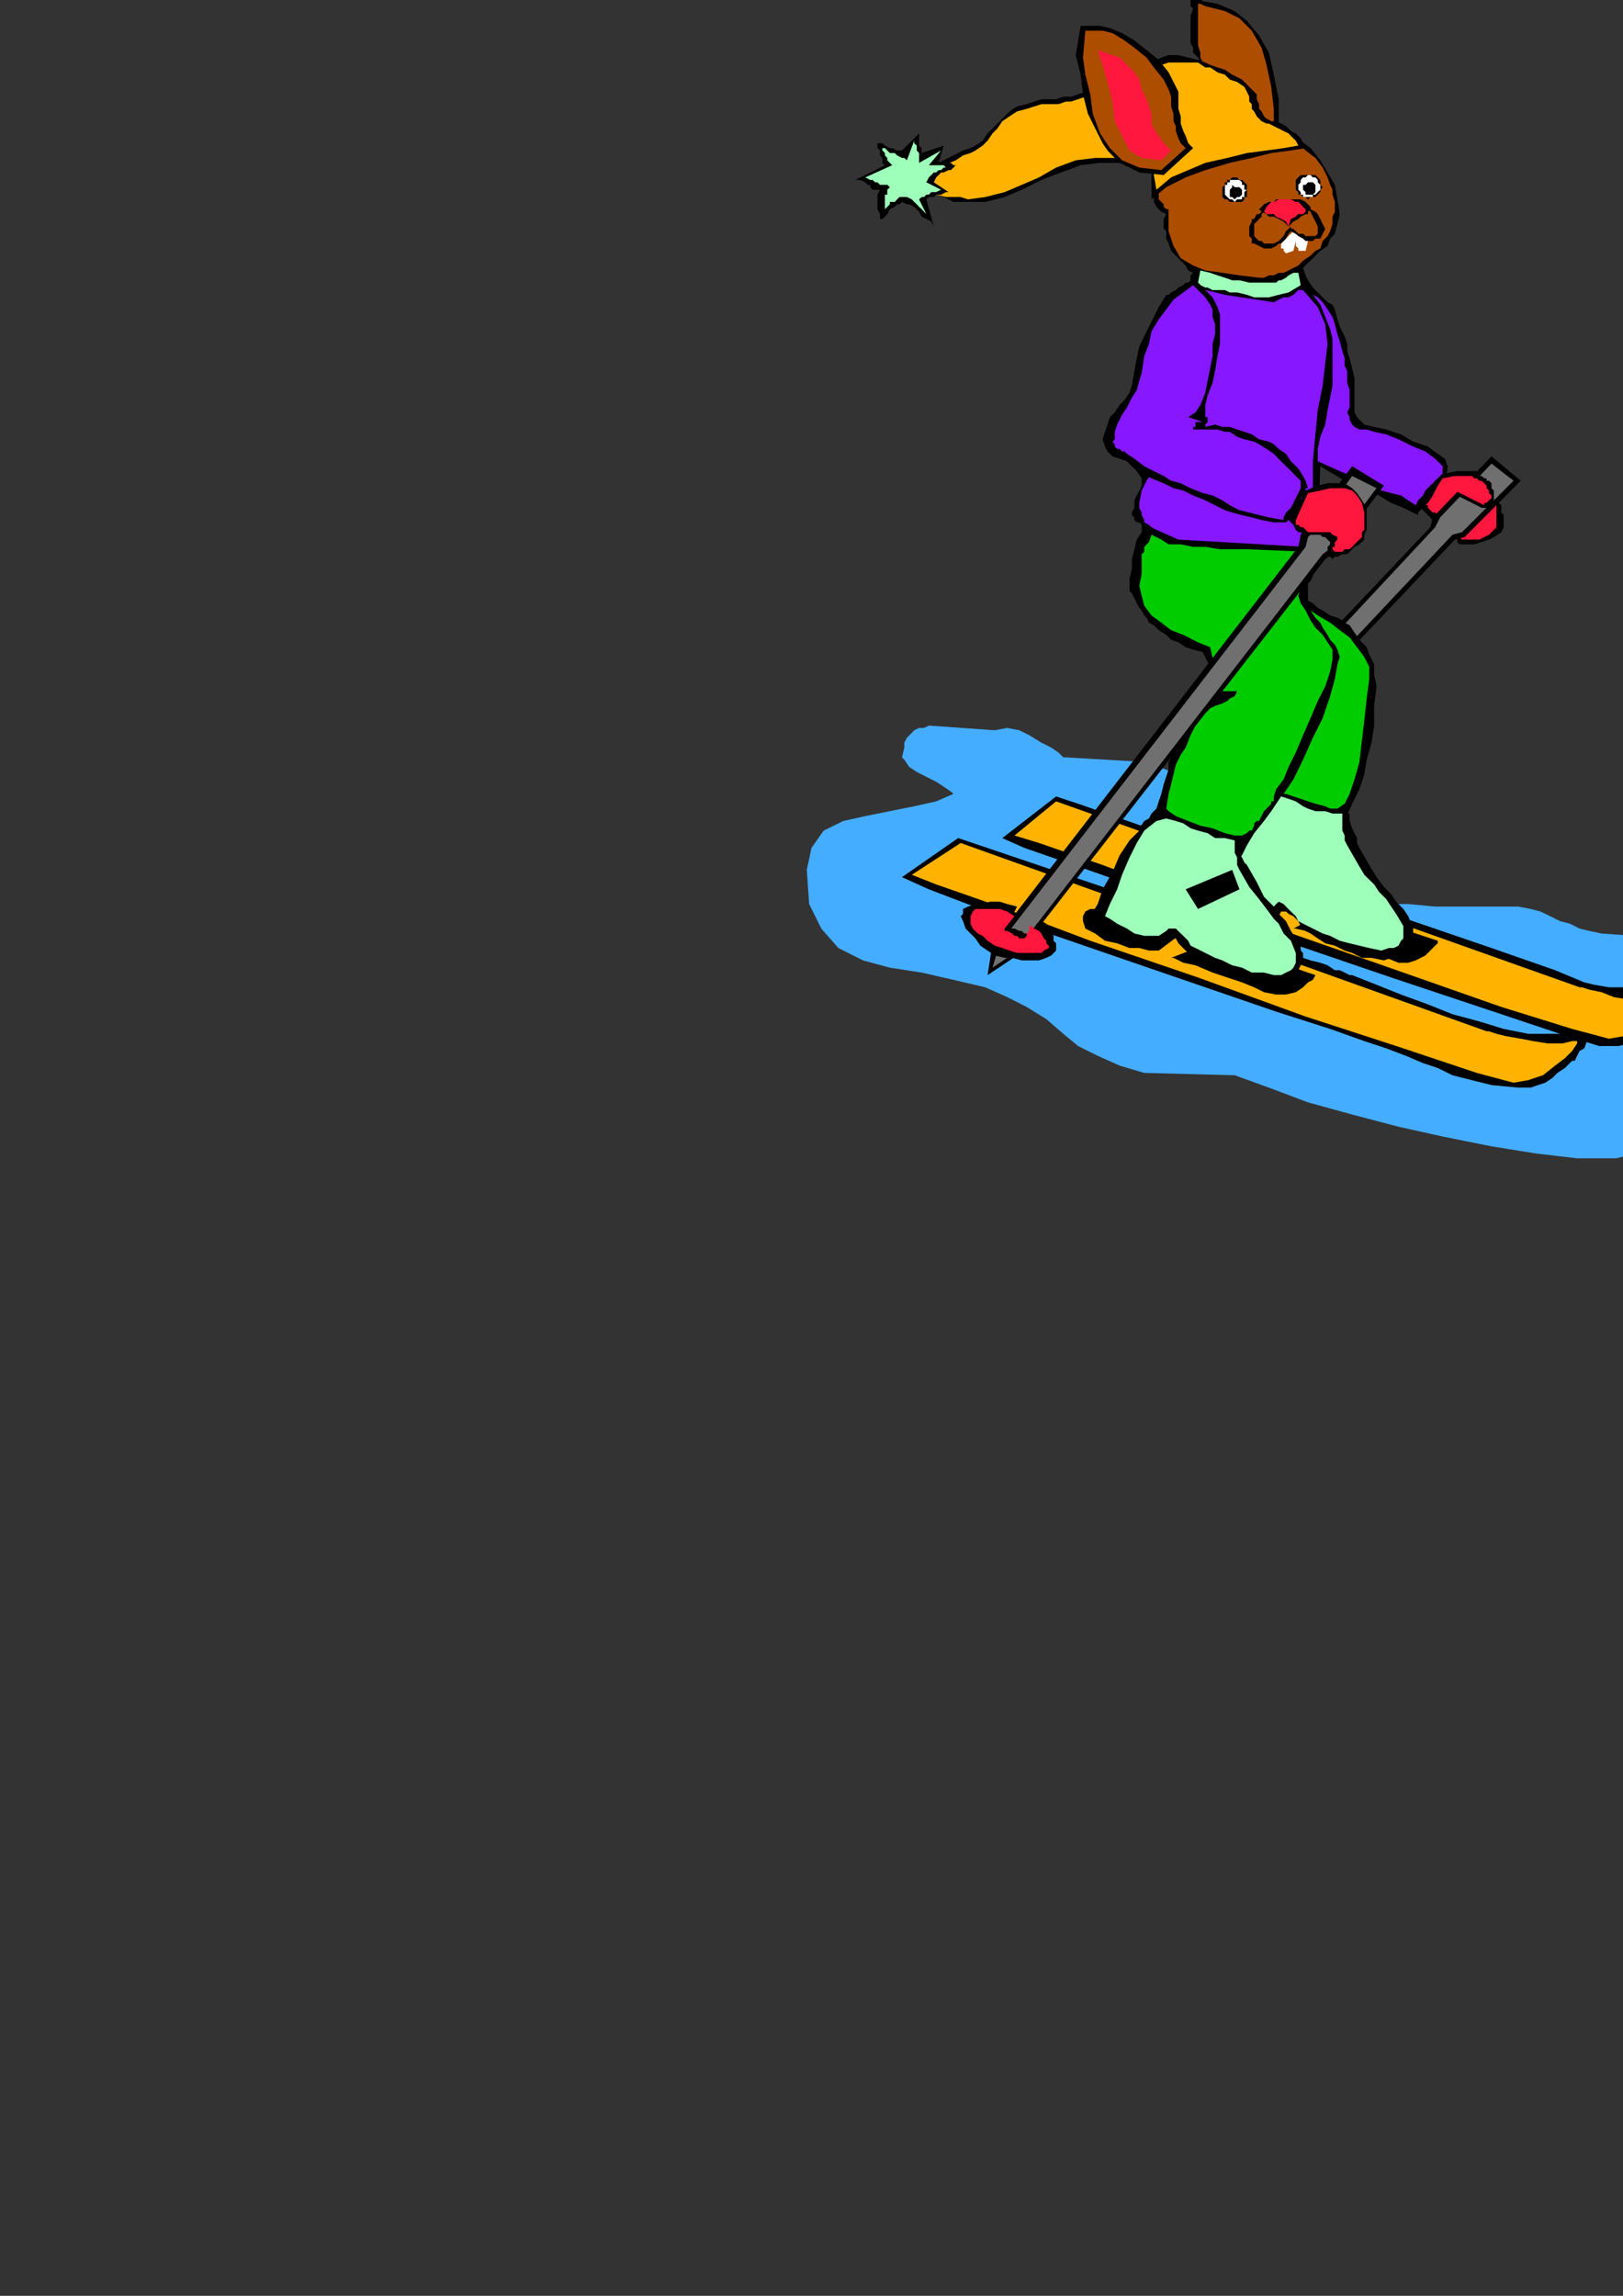 <?xml version="1.0" encoding="utf-8"?>
<!-- Created by UniConvertor 2.0rc4 (https://sk1project.net/) -->
<svg xmlns="http://www.w3.org/2000/svg" height="841.89pt" viewBox="0 0 595.276 841.89" width="595.276pt" version="1.1" xmlns:xlink="http://www.w3.org/1999/xlink" id="c6bda3ee-f613-11ea-880a-dcc15c148e23">

<rect x="0" y="0" width="595.276" height="841.89" fill="#333333" stroke="none"/>

<g>
	<path style="fill:#45adff;" d="M 364.886,267.801 L 340.694,266.073 338.894,266.937 337.094,266.937 335.294,267.801 334.43,268.737 332.63,270.537 331.694,272.337 331.694,274.137 330.83,277.737 331.694,278.601 333.494,281.265 336.23,283.065 339.758,284.865 343.358,286.665 346.094,288.465 348.758,290.265 349.694,291.129 343.358,293.865 335.294,295.665 326.366,297.465 317.366,299.265 309.302,301.065 302.102,304.593 297.638,310.929 295.91,318.993 296.774,331.521 301.238,340.521 307.502,347.649 316.502,352.185 326.366,354.849 338.03,356.649 349.694,359.313 361.358,362.049 369.422,365.649 376.55,369.249 383.75,373.713 390.014,379.113 395.414,383.577 402.614,387.177 410.678,390.777 419.678,393.441 452.87,394.305 465.398,398.841 479.726,404.241 495.926,408.705 512.918,413.169 529.118,416.769 547.046,420.369 563.174,422.961 578.438,424.761 583.838,424.761 588.302,424.761 592.766,424.761 596.366,423.897 599.102,422.097 601.766,419.433 602.63,415.833 603.566,411.369 604.43,409.569 604.43,408.705 606.23,406.905 607.166,405.969 608.966,405.105 610.766,405.105 613.43,404.241 615.23,404.241 618.83,405.105 621.494,405.105 625.094,405.969 627.758,406.905 630.494,406.905 634.094,407.769 636.758,408.705 640.358,408.705 643.958,408.705 647.558,407.769 651.086,406.905 652.886,404.241 654.686,401.505 655.622,398.841 656.486,395.241 656.486,391.641 655.622,380.913 651.086,371.913 643.958,362.913 634.958,356.649 623.294,350.385 611.63,346.785 599.102,343.185 587.438,342.321 582.902,341.385 579.374,340.521 575.774,338.721 572.174,337.785 568.574,335.985 564.974,334.257 561.374,333.321 556.91,332.457 547.046,332.457 537.182,332.457 526.382,332.457 516.518,331.521 506.654,331.521 497.726,329.721 489.59,327.921 483.326,324.321 475.262,318.057 468.998,311.793 462.734,305.529 456.398,299.265 449.27,293.865 441.206,288.465 432.206,284.001 420.542,279.465 390.95,277.737 390.014,277.737 388.214,275.937 385.55,274.137 381.95,272.337 377.486,269.601 373.886,267.801 369.422,266.937 364.886,267.801 Z" />
	<path style="fill:#000000;" d="M 529.982,173.625 L 534.446,172.761 538.982,172.761 541.646,172.761 544.382,173.625 546.11,175.425 547.046,177.225 548.846,180.825 549.71,184.425 549.71,184.425 550.646,185.289 550.646,186.225 550.646,187.953 551.51,188.889 551.51,190.689 551.51,191.553 551.51,193.353 550.646,195.153 547.91,196.953 546.11,197.889 543.446,198.753 540.782,199.617 538.982,199.617 537.182,199.617 536.246,199.617 535.382,199.617 534.446,198.753 534.446,197.889 534.446,196.953 534.446,195.153 534.446,194.289 534.446,193.353 534.446,192.489 533.582,191.553 532.718,191.553 531.782,190.689 530.918,191.553 529.982,191.553 529.118,191.553 528.182,191.553 526.382,191.553 526.382,190.689 525.518,190.689 524.582,189.753 523.718,188.889 522.782,187.953 521.918,187.089 521.054,186.225 521.054,185.289 529.982,173.625 Z" />
	<path style="fill:#ff173d;" d="M 529.118,175.425 L 533.582,174.561 537.182,174.561 539.846,174.561 542.582,175.425 544.382,177.225 546.11,179.025 547.046,181.689 548.846,185.289 548.846,185.289 548.846,186.225 548.846,186.225 548.846,187.953 548.846,188.889 548.846,190.689 548.846,191.553 548.846,193.353 547.046,195.153 546.11,196.089 544.382,196.953 542.582,197.889 540.782,197.889 538.982,197.889 537.182,197.889 536.246,197.889 535.382,196.953 535.382,196.953 535.382,196.089 536.246,195.153 536.246,194.289 537.182,193.353 537.182,192.489 537.182,191.553 536.246,190.689 535.382,189.753 534.446,189.753 532.718,189.753 531.782,189.753 529.982,189.753 529.118,189.753 527.318,189.753 527.318,188.889 526.382,187.953 525.518,187.953 524.582,187.089 523.718,186.225 523.718,185.289 522.782,185.289 522.782,184.425 529.118,175.425 Z" />
	<path style="fill:#000000;" d="M 547.046,167.361 L 557.774,176.289 537.182,196.953 533.582,197.889 418.742,318.993 408.014,325.257 410.678,313.593 524.582,193.353 525.518,189.753 547.046,167.361 Z" />
	<path style="fill:#707070;" d="M 547.046,170.025 L 555.11,176.289 536.246,195.153 532.718,196.089 417.878,318.057 408.878,321.657 413.342,314.457 526.382,193.353 528.182,189.753 547.046,170.025 Z" />
	<path style="fill:#000000;" d="M 422.342,65.049 L 422.342,67.785 423.206,70.449 423.206,72.249 423.206,74.049 424.142,75.849 425.006,76.713 425.942,77.649 427.742,78.513 426.806,80.313 426.806,81.249 426.806,82.113 426.806,82.113 426.806,83.049 426.806,83.913 426.806,83.913 427.742,84.777 427.742,87.513 428.606,89.313 429.542,91.977 431.27,93.777 433.07,95.577 434.87,97.377 435.806,99.177 437.606,100.041 436.67,100.977 436.67,100.977 436.67,101.841 436.67,101.841 436.67,102.777 436.67,102.777 435.806,103.641 434.87,103.641 434.006,104.577 432.206,105.441 431.27,106.377 429.542,107.241 428.606,108.105 427.742,108.105 425.006,112.641 423.206,116.241 421.406,119.769 419.678,123.369 417.878,126.969 416.942,131.433 416.078,135.969 415.142,141.369 414.278,144.033 412.478,146.697 410.678,148.497 408.878,151.233 407.078,152.961 406.214,155.697 405.278,158.361 404.414,161.097 405.278,163.761 406.214,165.561 408.014,167.361 410.678,168.225 413.342,169.161 415.142,170.961 416.942,172.761 418.742,175.425 418.742,175.425 418.742,177.225 418.742,178.089 417.878,179.889 416.942,181.689 416.078,183.489 416.078,186.225 415.142,187.953 415.142,188.889 416.078,189.753 416.078,190.689 416.942,191.553 417.878,191.553 418.742,192.489 418.742,193.353 418.742,195.153 416.942,197.889 416.078,201.417 415.142,205.017 415.142,208.617 414.278,212.217 414.278,214.017 414.278,215.817 414.278,216.681 415.142,217.617 416.078,219.417 416.942,221.217 417.878,222.945 418.742,223.881 419.678,225.681 420.542,226.545 421.406,228.345 423.206,229.281 425.006,231.081 427.742,232.809 429.542,234.609 432.206,235.545 434.87,237.345 437.606,238.209 441.206,239.145 442.07,240.945 442.934,242.745 443.87,245.409 443.87,247.209 444.734,249.873 444.734,252.609 444.734,254.409 443.87,257.073 442.934,259.737 441.206,261.537 439.406,264.273 436.67,266.937 434.87,269.601 432.206,272.337 430.406,275.937 428.606,279.465 428.606,282.201 427.742,284.865 426.806,287.601 425.942,291.129 425.006,293.865 424.142,296.529 422.342,298.329 421.406,300.129 419.678,301.065 417.878,303.729 416.078,305.529 413.342,309.129 411.542,311.793 409.742,315.393 408.014,319.857 408.014,323.457 407.078,326.121 351.422,307.329 330.83,321.657 340.694,326.121 359.558,333.321 384.686,342.321 413.342,352.185 442.07,362.049 468.062,370.977 487.862,377.313 500.39,381.777 508.454,384.441 515.654,387.177 521.918,389.841 527.318,391.641 532.718,394.305 539.846,396.105 547.046,397.905 556.91,398.841 559.574,398.841 561.374,398.841 564.11,397.905 566.774,397.041 569.438,395.241 571.238,393.441 573.974,391.641 576.638,388.977 577.574,388.977 578.438,387.177 579.374,385.377 581.102,384.441 582.038,381.777 582.902,380.913 582.902,379.977 582.902,379.113 581.102,379.113 579.374,379.113 578.438,379.113 576.638,379.113 575.774,379.113 573.974,379.113 572.174,379.113 569.438,379.113 560.51,379.113 551.51,377.313 542.582,374.577 532.718,371.913 523.718,368.313 513.854,364.713 504.854,361.113 495.926,357.585 494.99,357.585 493.19,356.649 491.39,355.785 489.59,355.785 486.926,353.985 484.262,353.049 480.662,352.185 477.926,351.249 477.062,348.585 477.062,346.785 476.198,344.985 475.262,343.185 475.262,342.321 474.398,340.521 473.462,338.721 471.662,337.785 467.198,332.457 463.598,327.057 460.934,322.593 459.134,318.057 458.198,314.457 458.198,311.793 458.198,309.993 458.198,309.993 459.998,309.129 460.934,308.193 462.734,305.529 464.534,303.729 466.262,301.065 468.062,298.329 468.998,295.665 470.798,292.929 473.462,293.865 476.198,295.665 478.862,296.529 481.526,297.465 484.262,298.329 486.926,299.265 489.59,300.129 493.19,301.065 495.926,294.729 498.59,289.401 500.39,284.001 501.254,278.601 503.054,272.337 503.99,266.073 503.99,258.873 504.854,251.673 503.99,247.209 503.99,243.609 502.19,240.009 501.254,237.345 498.59,234.609 496.79,231.945 494.99,229.281 493.19,228.345 492.326,227.481 490.526,226.545 487.862,225.681 485.126,223.881 483.326,222.945 481.526,221.217 479.726,220.281 479.726,219.417 479.726,217.617 479.726,215.817 479.726,214.017 480.662,213.081 481.526,211.281 481.526,210.417 482.462,208.617 482.462,206.817 482.462,205.953 483.326,205.017 483.326,203.217 483.326,202.353 483.326,201.417 483.326,199.617 483.326,197.889 483.326,196.089 484.262,170.961 488.726,173.625 493.19,176.289 497.726,178.089 501.254,179.889 505.79,181.689 510.254,184.425 514.718,186.225 520.118,188.889 520.118,187.953 521.918,186.225 523.718,184.425 525.518,181.689 527.318,178.089 529.118,175.425 530.918,172.761 530.918,170.961 529.982,168.225 527.318,166.425 523.718,163.761 518.318,161.961 513.854,159.297 508.454,157.497 503.99,156.561 500.39,155.697 498.59,153.897 497.726,152.961 496.79,151.233 496.79,148.497 496.79,146.697 496.79,144.033 496.79,141.369 496.79,138.633 495.926,135.033 494.99,131.433 494.126,128.769 494.126,126.105 493.19,123.369 491.39,119.769 490.526,117.105 489.59,113.505 488.726,111.705 486.926,110.841 485.126,109.041 483.326,107.241 481.526,105.441 479.726,102.777 478.862,100.977 477.926,98.241 479.726,96.441 482.462,93.777 484.262,91.977 486.926,90.177 487.862,87.513 489.59,85.713 490.526,82.113 491.39,78.513 490.526,73.113 489.59,67.785 486.926,63.249 484.262,58.785 480.662,54.321 477.062,51.585 472.598,49.857 467.198,49.857 461.798,49.857 455.534,50.721 449.27,52.521 442.934,54.321 436.67,56.985 431.27,59.721 426.806,62.385 422.342,65.049 Z" />
	<path style="fill:#000000;" d="M 387.35,292.065 L 367.622,307.329 375.686,310.929 399.014,318.993 432.206,330.657 470.798,344.985 510.254,358.449 545.246,370.113 572.174,379.113 586.502,383.577 593.702,383.577 600.902,381.777 606.23,378.177 610.766,374.577 613.43,370.977 616.094,367.449 617.894,364.713 617.894,364.713 617.03,363.849 613.43,363.849 608.03,363.849 602.63,362.913 596.366,362.049 590.102,362.049 584.702,361.113 581.102,360.249 570.374,355.785 547.046,347.649 515.654,336.921 480.662,324.321 446.534,312.729 416.078,301.929 395.414,294.729 387.35,292.065 Z" />
	<path style="fill:#ffb300;" d="M 372.086,306.393 L 387.35,293.865 579.374,362.049 580.238,362.049 582.902,362.913 587.438,363.849 591.902,365.649 597.302,366.513 602.63,367.449 607.166,367.449 611.63,366.513 613.43,366.513 613.43,367.449 611.63,370.113 608.966,372.777 605.366,375.513 599.966,378.177 595.502,379.977 590.102,380.913 576.638,377.313 550.646,369.249 514.718,356.649 476.198,343.185 437.606,329.721 404.414,317.193 381.086,309.129 372.086,306.393 Z" />
	<path style="fill:#000000;" d="M 450.134,326.121 L 451.934,327.057 454.598,328.857 457.334,331.521 459.998,333.321 462.734,335.121 465.398,336.921 467.198,336.921 468.998,335.985 469.862,334.257 471.662,334.257 472.598,335.121 474.398,335.985 476.198,337.785 477.062,339.585 478.862,341.385 480.662,342.321 483.326,344.121 486.062,345.921 489.59,346.785 493.19,348.585 495.926,349.449 499.526,351.249 503.054,351.249 507.59,352.185 510.254,351.249 512.918,350.385 514.718,349.449 516.518,347.649 517.454,345.921 518.318,343.185 518.318,341.385 518.318,340.521 516.518,335.985 514.718,333.321 512.054,330.657 510.254,327.921 507.59,325.257 504.854,321.657 502.19,317.193 498.59,310.929 497.726,309.129 497.726,307.329 496.79,305.529 495.926,303.729 494.99,301.065 494.99,300.129 494.99,298.329 494.99,298.329 491.39,298.329 487.862,297.465 485.126,297.465 483.326,296.529 480.662,294.729 478.862,293.865 476.198,292.929 473.462,292.065 468.998,292.929 465.398,296.529 461.798,300.129 459.134,305.529 456.398,310.929 453.734,316.257 451.934,321.657 450.134,326.121 Z" />
	<path style="fill:#000000;" d="M 456.398,42.657 L 454.598,42.657 453.734,42.657 452.87,41.721 452.87,41.721 452.87,40.857 452.87,39.921 452.87,39.057 452.87,38.193 452.87,37.257 451.934,35.457 451.07,34.593 451.07,34.593 448.334,31.857 446.534,30.057 444.734,28.257 442.934,27.393 442.07,24.729 440.27,22.929 439.406,21.129 437.606,19.329 437.606,17.529 436.67,15.729 436.67,13.929 436.67,12.129 436.67,9.465 436.67,7.665 436.67,5.865 437.606,3.201 436.67,2.265 436.67,1.401 436.67,-0.399 437.606,-1.335 438.47,-1.335 439.406,-0.399 440.27,-0.399 441.206,0.465 446.534,1.401 452.87,4.065 457.334,7.665 461.798,13.065 465.398,19.329 467.198,27.393 468.998,36.393 468.998,47.121 468.062,46.257 466.262,45.321 463.598,45.321 461.798,44.457 459.134,43.521 458.198,43.521 456.398,42.657 456.398,42.657 Z" />
	<path style="fill:#000000;" d="M 398.078,33.657 L 395.414,34.593 392.75,35.457 390.014,35.457 387.35,36.393 384.686,36.393 381.95,36.393 379.286,37.257 376.55,38.193 373.022,39.057 370.286,40.857 368.486,42.657 365.822,45.321 364.022,47.121 362.222,48.921 360.422,51.585 357.758,53.385 355.958,54.321 353.222,55.185 349.694,56.985 346.094,58.785 341.558,61.449 338.03,63.249 335.294,64.185 335.294,65.049 335.294,66.849 337.094,68.649 339.758,70.449 343.358,71.385 346.094,72.249 349.694,74.049 352.358,74.049 355.022,74.049 361.358,74.049 368.486,72.249 374.75,69.585 381.95,65.985 389.15,63.249 396.35,60.585 403.478,59.721 411.542,59.721 408.878,56.985 406.214,54.321 404.414,49.857 402.614,46.257 400.814,42.657 399.878,39.057 398.078,35.457 398.078,33.657 Z" />
	<path style="fill:#8717ff;" d="M 481.526,108.105 L 483.326,109.041 485.126,110.841 486.926,113.505 488.726,116.241 489.59,118.905 490.526,122.505 491.39,125.169 492.326,128.769 493.19,131.433 493.19,134.169 494.126,135.969 494.126,138.633 494.126,140.433 494.99,143.097 494.99,145.833 494.99,149.433 494.126,151.233 494.99,152.961 494.99,153.897 495.926,155.697 496.79,156.561 498.59,157.497 499.526,157.497 501.254,157.497 503.99,158.361 508.454,159.297 512.918,161.097 518.318,163.761 522.782,165.561 526.382,168.225 529.118,170.961 529.118,173.625 528.182,174.561 526.382,176.289 525.518,177.225 524.582,178.089 522.782,179.889 521.918,181.689 520.118,183.489 519.254,185.289 516.518,183.489 513.854,181.689 510.254,180.825 506.654,179.889 503.054,178.089 497.726,175.425 491.39,172.761 483.326,169.161 483.326,164.625 484.262,160.161 486.062,155.697 486.926,150.297 487.862,145.833 488.726,141.369 488.726,136.833 488.726,132.369 488.726,132.369 488.726,130.569 488.726,127.905 488.726,124.305 487.862,120.705 486.062,116.241 484.262,111.705 481.526,108.105 Z" />
	<path style="fill:#8717ff;" d="M 442.07,106.377 L 438.47,106.377 436.67,108.105 434.006,110.841 433.07,113.505 432.206,116.241 431.27,119.769 430.406,123.369 429.542,126.969 431.27,156.561 429.542,161.097 427.742,164.625 425.942,168.225 424.142,170.961 422.342,173.625 420.542,176.289 418.742,179.889 417.878,184.425 417.878,186.225 418.742,187.953 418.742,188.889 419.678,190.689 419.678,191.553 421.406,192.489 422.342,193.353 424.142,194.289 432.206,197.889 478.862,200.553 481.526,197.889 483.326,195.153 484.262,192.489 483.326,188.889 482.462,184.425 481.526,179.889 481.526,174.561 481.526,169.161 482.462,159.297 483.326,150.297 485.126,141.369 486.062,133.233 486.926,126.105 486.062,118.905 483.326,112.641 477.926,106.377 477.062,106.377 476.198,106.377 475.262,107.241 474.398,108.105 472.598,109.041 470.798,109.041 468.998,109.905 467.198,110.841 449.27,108.105 438.47,105.441 442.07,106.377 Z" />
	<path style="fill:#00cc00;" d="M 422.342,196.089 L 421.406,198.753 419.678,200.553 419.678,202.353 418.742,203.217 418.742,205.017 418.742,206.817 418.742,210.417 417.878,214.881 418.742,218.481 419.678,222.081 422.342,225.681 425.942,228.345 429.542,231.081 434.006,232.809 439.406,235.545 443.87,237.345 445.67,245.409 446.534,245.409 447.47,246.273 447.47,246.273 448.334,246.273 448.334,246.273 449.27,247.209 449.27,247.209 450.134,248.073 444.734,248.073 448.334,249.873 451.07,249.873 444.734,253.473 453.734,253.473 452.87,255.273 451.07,256.137 450.134,257.073 448.334,257.937 445.67,258.873 443.87,259.737 441.206,262.473 438.47,266.073 436.67,269.601 434.87,274.137 433.07,276.801 431.27,280.401 430.406,284.001 429.542,287.601 428.606,291.129 427.742,296.529 428.606,297.465 431.27,299.265 435.806,301.065 440.27,302.793 444.734,303.729 449.27,305.529 452.87,306.393 454.598,306.393 455.534,306.393 457.334,305.529 458.198,304.593 459.134,304.593 459.998,302.793 459.998,301.929 460.934,301.065 461.798,301.065 463.598,297.465 465.398,295.665 466.262,294.729 466.262,293.865 467.198,293.865 467.198,292.065 468.062,289.401 470.798,285.801 472.598,281.265 475.262,275.937 477.926,269.601 480.662,263.337 483.326,257.073 486.062,251.673 487.862,246.273 488.726,241.809 488.726,238.209 486.926,235.545 485.126,232.809 482.462,230.145 480.662,227.481 478.862,223.881 477.062,221.217 476.198,218.481 477.062,215.817 477.062,214.881 477.062,214.881 477.926,214.881 477.926,214.881 478.862,214.017 478.862,213.081 479.726,211.281 479.726,202.353 457.334,201.417 451.934,201.417 447.47,201.417 442.07,200.553 437.606,200.553 433.07,199.617 428.606,199.617 425.942,197.889 422.342,196.089 Z" />
	<path style="fill:#00cc00;" d="M 480.662,223.881 L 483.326,225.681 487.862,228.345 491.39,231.081 494.99,233.745 497.726,237.345 500.39,240.945 502.19,244.473 502.19,249.009 501.254,256.137 500.39,264.273 499.526,271.401 498.59,279.465 496.79,285.801 494.99,291.129 493.19,294.729 490.526,296.529 487.862,296.529 486.062,295.665 482.462,294.729 479.726,293.865 477.062,292.929 474.398,292.065 471.662,291.129 470.798,291.129 474.398,285.801 477.926,278.601 481.526,270.537 485.126,263.337 487.862,255.273 489.59,249.009 490.526,243.609 491.39,240.945 490.526,238.209 489.59,236.409 487.862,234.609 486.926,232.809 485.126,230.145 484.262,228.345 482.462,226.545 480.662,223.881 Z" />
	<path style="fill:#ffb300;" d="M 334.43,320.793 L 352.358,309.129 545.246,378.177 546.11,378.177 548.846,379.113 552.446,379.977 557.774,380.913 562.31,381.777 567.71,382.641 573.038,382.641 576.638,381.777 578.438,381.777 578.438,382.641 576.638,385.377 573.974,388.041 570.374,390.777 565.91,394.305 560.51,396.105 555.11,397.041 541.646,393.441 514.718,384.441 478.862,372.777 439.406,358.449 399.878,344.985 366.686,332.457 343.358,324.321 334.43,320.793 Z" />
	<path style="fill:#000000;" d="M 405.278,333.321 L 404.414,333.321 403.478,333.321 401.678,333.321 399.878,333.321 398.078,334.257 397.214,335.985 397.214,337.785 398.078,340.521 401.678,342.321 405.278,344.985 409.742,345.921 414.278,347.649 417.878,347.649 421.406,348.585 424.142,348.585 425.006,348.585 432.206,343.185 405.278,333.321 Z" />
	<path style="fill:#ad4d00;" d="M 427.742,62.385 L 426.806,63.249 425.942,64.185 425.942,65.049 425.006,65.985 425.006,66.849 425.006,67.785 425.006,69.585 425.006,72.249 425.006,72.249 425.006,73.113 425.942,74.049 426.806,74.913 426.806,75.849 427.742,76.713 428.606,76.713 428.606,77.649 428.606,84.777 430.406,90.177 433.07,94.713 437.606,97.377 442.07,99.177 448.334,100.041 454.598,100.977 461.798,101.841 463.598,101.841 465.398,100.977 467.198,100.977 468.998,100.041 470.798,100.041 472.598,99.177 474.398,98.241 476.198,97.377 477.926,95.577 480.662,93.777 482.462,91.977 484.262,91.113 485.126,88.377 486.926,86.577 487.862,84.777 488.726,82.113 488.726,79.449 489.59,77.649 489.59,75.849 489.59,74.049 488.726,71.385 488.726,69.585 487.862,67.785 486.926,65.049 485.126,61.449 482.462,57.921 478.862,55.185 476.198,52.521 471.662,50.721 468.062,48.921 463.598,48.057 459.134,46.257 454.598,46.257 450.134,47.121 446.534,48.057 443.87,49.857 441.206,51.585 438.47,53.385 436.67,55.185 434.006,56.985 427.742,62.385 Z" />
	<path style="fill:#ad4d00;" d="M 457.334,45.321 L 455.534,45.321 455.534,45.321 454.598,45.321 454.598,44.457 453.734,44.457 453.734,43.521 453.734,42.657 453.734,40.857 453.734,39.921 453.734,39.057 452.87,38.193 451.934,37.257 450.134,35.457 448.334,33.657 446.534,31.857 444.734,30.057 443.87,28.257 442.934,27.393 442.07,24.729 441.206,22.929 440.27,21.129 440.27,19.329 439.406,16.593 439.406,14.865 439.406,13.065 439.406,10.329 439.406,7.665 439.406,5.865 439.406,4.065 439.406,3.201 439.406,2.265 439.406,1.401 440.27,1.401 442.07,2.265 449.27,4.065 454.598,6.729 459.134,11.265 462.734,17.529 464.534,23.793 466.262,31.857 467.198,39.921 467.198,48.921 466.262,48.057 465.398,47.121 463.598,47.121 461.798,46.257 459.998,46.257 458.198,46.257 457.334,45.321 457.334,45.321 Z" />
	<path style="fill:#ffb300;" d="M 398.078,35.457 L 395.414,36.393 392.75,37.257 390.95,37.257 388.214,38.193 385.55,38.193 381.95,38.193 379.286,39.057 376.55,39.921 373.022,40.857 370.286,42.657 367.622,44.457 365.822,47.121 364.022,48.921 362.222,51.585 360.422,53.385 357.758,55.185 355.958,56.121 353.222,56.985 350.558,58.785 346.094,60.585 342.494,62.385 339.758,64.185 337.094,65.049 336.23,65.985 337.094,67.785 338.894,68.649 340.694,69.585 343.358,71.385 346.958,72.249 349.694,72.249 352.358,72.249 355.022,73.113 361.358,72.249 368.486,70.449 374.75,67.785 381.086,65.049 387.35,61.449 394.55,58.785 401.678,57.921 408.878,57.921 406.214,55.185 404.414,52.521 402.614,48.921 401.678,45.321 399.878,42.657 399.014,39.921 398.078,37.257 398.078,35.457 Z" />
	<path style="fill:#9effba;" d="M 439.406,103.641 L 440.27,104.577 442.07,105.441 442.934,105.441 444.734,106.377 446.534,106.377 447.47,106.377 449.27,106.377 451.07,107.241 453.734,107.241 457.334,108.105 459.998,109.041 462.734,109.041 465.398,109.041 468.998,108.105 472.598,107.241 477.062,104.577 476.198,100.041 475.262,100.041 474.398,100.041 472.598,100.977 471.662,101.841 469.862,102.777 468.998,102.777 468.062,103.641 467.198,103.641 462.734,103.641 458.198,103.641 454.598,102.777 451.934,102.777 449.27,101.841 446.534,100.977 443.87,100.041 440.27,99.177 439.406,103.641 Z" />
	<path style="fill:#000000;" d="M 425.942,25.593 L 426.806,28.257 426.806,33.657 426.806,39.921 425.006,47.121 423.206,54.321 422.342,61.449 422.342,67.785 422.342,73.113 427.742,68.649 434.87,65.049 442.07,62.385 451.07,59.721 459.134,57.921 466.262,56.121 473.462,55.185 478.862,54.321 477.926,52.521 477.062,50.721 475.262,48.921 473.462,48.057 471.662,46.257 469.862,45.321 468.062,44.457 466.262,44.457 464.534,43.521 463.598,42.657 462.734,40.857 461.798,39.921 461.798,38.193 460.934,36.393 460.934,35.457 460.934,34.593 459.134,32.793 457.334,30.993 455.534,29.193 451.934,27.393 449.27,25.593 446.534,24.729 443.87,23.793 442.07,22.929 439.406,21.993 435.806,21.129 432.206,20.193 428.606,20.193 425.942,21.129 424.142,21.993 424.142,23.793 425.942,25.593 Z" />
	<path style="fill:#000000;" d="M 527.318,344.985 L 527.318,345.921 526.382,346.785 524.582,348.585 522.782,350.385 519.254,352.185 516.518,353.049 512.918,353.049 508.454,351.249 504.854,350.385 500.39,348.585 494.99,346.785 488.726,344.985 483.326,343.185 478.862,341.385 475.262,340.521 474.398,340.521 489.59,332.457 527.318,344.985 Z" />
	<path style="fill:#000000;" d="M 439.406,103.641 L 435.806,106.377 432.206,109.041 429.542,112.641 426.806,117.105 424.142,121.569 423.206,126.105 421.406,131.433 420.542,136.833 419.678,140.433 417.878,143.097 416.078,146.697 414.278,149.433 411.542,152.961 409.742,155.697 408.014,159.297 408.014,161.961 408.014,162.897 408.014,163.761 408.014,164.625 408.878,165.561 409.742,166.425 410.678,166.425 411.542,167.361 412.478,168.225 415.142,170.961 418.742,173.625 422.342,175.425 426.806,177.225 430.406,179.025 434.006,179.889 437.606,181.689 442.07,183.489 445.67,185.289 449.27,187.089 451.934,187.953 455.534,188.889 459.134,189.753 462.734,190.689 467.198,191.553 471.662,191.553 472.598,190.689 473.462,189.753 475.262,187.953 476.198,185.289 477.062,182.625 478.862,180.825 478.862,179.025 479.726,179.025 478.862,176.289 477.926,174.561 476.198,171.825 473.462,169.161 471.662,166.425 468.998,164.625 467.198,162.897 465.398,161.961 461.798,161.097 459.134,159.297 456.398,158.361 453.734,157.497 451.07,156.561 448.334,156.561 445.67,155.697 442.07,156.561 442.07,155.697 442.934,154.761 442.934,153.897 442.934,153.897 442.934,153.897 442.934,152.961 442.07,152.961 442.07,152.097 442.07,151.233 442.07,148.497 442.934,144.897 444.734,140.433 445.67,135.969 446.534,130.569 447.47,126.105 447.47,122.505 447.47,118.905 447.47,115.305 446.534,112.641 445.67,110.841 444.734,109.041 442.934,107.241 441.206,105.441 439.406,103.641 Z" />
	<path style="fill:#000000;" d="M 482.462,357.585 L 482.462,357.585 481.526,359.313 479.726,360.249 477.926,362.049 475.262,363.849 471.662,364.713 468.062,364.713 463.598,363.849 459.998,362.049 455.534,360.249 450.134,358.449 444.734,356.649 438.47,353.985 434.006,353.049 430.406,351.249 429.542,351.249 445.67,344.985 482.462,357.585 Z" />
	<path style="fill:#9effba;" d="M 448.334,325.257 L 450.134,326.121 452.87,327.921 454.598,329.721 457.334,332.457 459.998,333.321 462.734,334.257 464.534,334.257 467.198,332.457 468.062,331.521 468.998,330.657 470.798,331.521 471.662,332.457 473.462,334.257 475.262,335.985 476.198,337.785 477.926,338.721 481.526,340.521 485.126,342.321 487.862,343.185 491.39,344.985 494.99,345.921 498.59,346.785 502.19,347.649 506.654,348.585 509.39,347.649 511.19,347.649 512.918,346.785 513.854,344.985 514.718,344.121 514.718,342.321 514.718,340.521 514.718,339.585 512.054,335.121 510.254,332.457 508.454,329.721 505.79,327.057 503.99,324.321 500.39,320.793 497.726,316.257 494.126,309.993 493.19,308.193 493.19,306.393 492.326,304.593 492.326,302.793 492.326,301.065 492.326,300.129 492.326,298.329 492.326,298.329 488.726,298.329 486.062,297.465 482.462,297.465 479.726,296.529 477.926,295.665 475.262,293.865 472.598,292.929 469.862,292.065 466.262,297.465 463.598,301.065 459.998,305.529 457.334,309.993 455.534,313.593 452.87,317.193 450.134,320.793 448.334,325.257 Z" />
	<path style="fill:#000000;" d="M 399.878,335.985 L 402.614,336.921 406.214,338.721 409.742,341.385 414.278,343.185 417.878,344.985 421.406,346.785 425.006,346.785 427.742,344.985 428.606,344.121 429.542,344.121 431.27,344.121 432.206,345.921 433.07,346.785 434.87,348.585 435.806,349.449 437.606,350.385 440.27,352.185 443.87,353.985 448.334,355.785 451.934,356.649 455.534,358.449 459.998,359.313 464.534,360.249 468.998,360.249 471.662,360.249 473.462,359.313 475.262,357.585 476.198,355.785 477.062,353.985 477.926,352.185 477.926,349.449 477.062,348.585 475.262,344.121 473.462,341.385 471.662,337.785 468.998,335.121 467.198,332.457 463.598,328.857 460.934,323.457 457.334,317.193 456.398,316.257 455.534,314.457 454.598,312.729 453.734,310.929 453.734,309.129 452.87,308.193 451.934,307.329 451.934,306.393 448.334,306.393 444.734,305.529 442.07,304.593 438.47,302.793 435.806,301.929 433.07,301.065 430.406,299.265 427.742,298.329 423.206,300.129 418.742,303.729 414.278,308.193 410.678,313.593 408.014,319.857 404.414,326.121 402.614,331.521 399.878,335.985 Z" />
	<path style="fill:#9effba;" d="M 405.278,335.985 L 407.078,336.921 409.742,338.721 413.342,340.521 416.078,342.321 419.678,343.185 422.342,343.185 425.006,343.185 427.742,341.385 428.606,340.521 430.406,340.521 431.27,340.521 433.07,342.321 434.006,343.185 435.806,344.985 436.67,346.785 438.47,347.649 442.07,349.449 445.67,351.249 448.334,352.185 451.934,353.985 455.534,354.849 459.134,356.649 463.598,356.649 467.198,357.585 469.862,357.585 471.662,356.649 473.462,355.785 474.398,354.849 475.262,353.049 475.262,352.185 475.262,350.385 475.262,349.449 473.462,344.985 470.798,342.321 468.998,338.721 467.198,336.921 464.534,333.321 461.798,329.721 458.198,325.257 454.598,318.993 453.734,317.193 453.734,316.257 453.734,314.457 452.87,312.729 452.87,310.929 452.87,309.129 452.87,308.193 452.87,308.193 449.27,307.329 445.67,307.329 442.934,305.529 439.406,304.593 436.67,303.729 434.006,301.929 431.27,301.065 427.742,300.129 424.142,301.065 419.678,304.593 416.942,309.129 414.278,314.457 411.542,320.793 409.742,326.121 407.078,331.521 405.278,335.985 Z" />
	<path style="fill:#000000;" d="M 451.934,318.993 L 434.87,326.121 439.406,333.321 454.598,326.121 451.934,318.993 Z" />
	<path style="fill:#000000;" d="M 495.926,170.961 L 507.59,178.089 488.726,203.217 486.062,205.017 373.022,350.385 362.222,357.585 364.022,345.921 476.198,200.553 477.062,196.089 495.926,170.961 Z" />
	<path style="fill:#707070;" d="M 495.926,174.561 L 504.854,179.025 488.726,200.553 485.126,203.217 372.086,349.449 364.022,354.849 366.686,345.921 478.862,200.553 479.726,196.953 495.926,174.561 Z" />
	<path style="fill:#000000;" d="M 353.222,335.121 L 353.222,333.321 355.022,332.457 357.758,331.521 360.422,331.521 363.086,330.657 366.686,330.657 369.422,331.521 373.022,332.457 369.422,339.585 370.286,339.585 371.222,340.521 372.086,340.521 373.886,341.385 374.75,341.385 375.686,342.321 376.55,342.321 377.486,342.321 378.35,342.321 378.35,341.385 379.286,340.521 380.15,339.585 380.15,338.721 381.086,338.721 381.95,337.785 381.95,337.785 383.75,338.721 384.686,340.521 385.55,341.385 386.414,343.185 386.414,344.985 387.35,345.921 387.35,347.649 387.35,348.585 385.55,350.385 383.75,351.249 381.086,352.185 377.486,352.185 374.75,352.185 371.222,351.249 368.486,351.249 364.886,350.385 362.222,348.585 359.558,346.785 357.758,344.121 355.958,342.321 354.158,340.521 353.222,337.785 352.358,335.985 353.222,335.121 Z" />
	<path style="fill:#ff173d;" d="M 355.958,335.985 L 356.822,334.257 357.758,333.321 359.558,333.321 362.222,333.321 364.022,333.321 366.686,333.321 369.422,334.257 372.086,335.985 368.486,340.521 368.486,341.385 369.422,341.385 371.222,342.321 372.086,343.185 373.022,343.185 373.886,344.121 374.75,344.121 375.686,344.121 376.55,343.185 376.55,342.321 377.486,341.385 377.486,341.385 377.486,340.521 377.486,339.585 377.486,339.585 378.35,339.585 379.286,340.521 381.086,341.385 381.95,342.321 382.886,344.121 383.75,344.985 383.75,345.921 384.686,346.785 384.686,347.649 382.886,348.585 381.95,349.449 380.15,349.449 378.35,349.449 375.686,349.449 373.022,349.449 370.286,348.585 367.622,347.649 364.886,346.785 362.222,344.985 360.422,343.185 358.622,342.321 356.822,340.521 355.958,338.721 355.958,336.921 355.958,335.985 Z" />
	<path style="fill:#000000;" d="M 478.862,179.889 L 483.326,178.089 486.926,177.225 490.526,177.225 493.19,177.225 495.926,179.025 497.726,180.825 499.526,183.489 501.254,186.225 501.254,187.089 501.254,187.953 501.254,188.889 501.254,190.689 501.254,192.489 501.254,194.289 500.39,196.089 500.39,197.889 498.59,199.617 496.79,200.553 495.926,201.417 494.126,203.217 492.326,203.217 490.526,204.153 489.59,204.153 488.726,205.017 487.862,204.153 486.926,204.153 486.926,203.217 486.926,202.353 486.926,200.553 487.862,199.617 487.862,198.753 486.926,197.889 486.062,196.953 485.126,196.953 484.262,196.089 483.326,196.089 481.526,196.089 480.662,196.089 479.726,196.953 477.926,196.953 477.926,196.089 477.062,195.153 476.198,195.153 475.262,194.289 474.398,192.489 473.462,191.553 472.598,190.689 472.598,190.689 478.862,179.889 Z" />
	<path style="fill:#ff173d;" d="M 479.726,180.825 L 484.262,179.889 487.862,179.025 491.39,179.025 493.19,179.025 495.926,179.889 497.726,181.689 499.526,184.425 500.39,187.953 500.39,187.953 500.39,188.889 500.39,189.753 500.39,191.553 500.39,192.489 500.39,194.289 499.526,195.153 499.526,196.953 498.59,197.889 496.79,199.617 495.926,200.553 494.99,201.417 493.19,201.417 492.326,202.353 491.39,202.353 490.526,202.353 489.59,202.353 488.726,201.417 488.726,200.553 489.59,200.553 489.59,199.617 489.59,198.753 490.526,197.889 490.526,196.953 488.726,196.089 487.862,195.153 486.926,195.153 486.062,195.153 484.262,195.153 483.326,195.153 481.526,195.153 480.662,195.153 479.726,195.153 478.862,194.289 477.926,193.353 477.062,193.353 476.198,192.489 475.262,192.489 475.262,191.553 475.262,190.689 479.726,180.825 Z" />
	<path style="fill:#8717ff;" d="M 437.606,104.577 L 434.006,107.241 430.406,109.905 427.742,113.505 425.006,117.105 422.342,121.569 421.406,126.105 419.678,130.569 418.742,136.833 417.878,139.569 416.942,143.097 415.142,145.833 413.342,149.433 411.542,152.097 409.742,155.697 408.878,158.361 408.878,161.097 408.014,161.961 408.878,162.897 408.878,163.761 409.742,164.625 410.678,164.625 411.542,165.561 412.478,165.561 413.342,166.425 416.078,168.225 419.678,170.961 423.206,172.761 426.806,174.561 429.542,176.289 433.07,177.225 436.67,179.025 441.206,180.825 444.734,181.689 448.334,183.489 451.07,185.289 454.598,187.089 458.198,187.953 461.798,188.889 465.398,189.753 470.798,190.689 470.798,189.753 471.662,187.953 473.462,186.225 474.398,184.425 475.262,182.625 476.198,180.825 477.062,179.025 477.062,179.025 477.062,176.289 475.262,174.561 472.598,171.825 469.862,169.161 467.198,166.425 464.534,164.625 461.798,162.897 459.998,161.961 456.398,161.097 453.734,160.161 451.07,158.361 449.27,158.361 446.534,157.497 443.87,157.497 440.27,157.497 437.606,157.497 437.606,156.561 438.47,156.561 438.47,155.697 438.47,155.697 438.47,154.761 439.406,154.761 440.27,154.761 441.206,154.761 435.806,152.961 438.47,151.233 440.27,148.497 442.07,144.033 442.934,139.569 443.87,135.033 444.734,130.569 444.734,126.105 445.67,122.505 445.67,118.905 444.734,116.241 444.734,113.505 443.87,111.705 442.07,109.041 441.206,108.105 439.406,106.377 437.606,104.577 Z" />
	<path style="fill:#000000;" d="M 475.262,67.785 L 475.262,66.849 475.262,65.985 476.198,65.049 476.198,65.049 477.062,64.185 477.926,64.185 478.862,64.185 480.662,64.185 480.662,64.185 481.526,64.185 482.462,64.185 483.326,65.049 484.262,65.985 484.262,66.849 484.262,67.785 485.126,68.649 484.262,69.585 484.262,69.585 484.262,70.449 483.326,71.385 482.462,72.249 481.526,72.249 480.662,72.249 479.726,73.113 478.862,72.249 477.926,72.249 477.062,71.385 476.198,71.385 476.198,70.449 475.262,69.585 475.262,68.649 475.262,67.785 Z" />
	<path style="fill:#ffffff;" d="M 476.198,68.649 L 476.198,67.785 477.062,66.849 477.062,65.985 477.926,65.049 477.926,65.049 478.862,65.049 479.726,64.185 480.662,64.185 480.662,64.185 481.526,65.049 482.462,65.049 483.326,65.985 483.326,66.849 484.262,67.785 484.262,67.785 484.262,69.585 483.326,70.449 482.462,71.385 481.526,71.385 481.526,72.249 480.662,72.249 479.726,72.249 478.862,72.249 477.926,72.249 477.926,71.385 477.062,71.385 477.062,70.449 476.198,69.585 476.198,69.585 476.198,68.649 Z" />
	<path style="fill:#000000;" d="M 477.926,69.585 L 477.926,67.785 478.862,67.785 479.726,66.849 480.662,66.849 481.526,66.849 482.462,67.785 482.462,67.785 482.462,69.585 482.462,69.585 482.462,70.449 481.526,71.385 480.662,71.385 478.862,71.385 478.862,70.449 477.926,69.585 477.926,69.585 Z" />
	<path style="fill:#000000;" d="M 448.334,69.585 L 448.334,68.649 449.27,67.785 449.27,66.849 450.134,66.849 450.134,65.985 451.07,65.985 451.934,65.049 452.87,65.049 453.734,65.049 454.598,65.985 455.534,65.985 456.398,66.849 457.334,67.785 457.334,67.785 457.334,68.649 457.334,69.585 457.334,70.449 457.334,72.249 456.398,72.249 456.398,73.113 455.534,74.049 454.598,74.049 453.734,74.049 452.87,74.049 451.934,74.049 451.07,74.049 450.134,73.113 449.27,73.113 448.334,72.249 448.334,71.385 448.334,70.449 448.334,69.585 Z" />
	<path style="fill:#ffffff;" d="M 449.27,69.585 L 449.27,68.649 449.27,67.785 450.134,67.785 450.134,66.849 451.07,66.849 451.07,65.985 451.934,65.985 452.87,65.985 453.734,65.985 454.598,65.985 455.534,66.849 455.534,67.785 456.398,67.785 456.398,68.649 456.398,69.585 457.334,69.585 456.398,70.449 456.398,71.385 456.398,72.249 455.534,72.249 455.534,73.113 454.598,73.113 453.734,73.113 452.87,74.049 451.934,73.113 451.07,73.113 451.07,73.113 450.134,72.249 450.134,72.249 449.27,71.385 449.27,70.449 449.27,69.585 Z" />
	<path style="fill:#000000;" d="M 451.07,70.449 L 451.07,69.585 451.934,68.649 451.934,67.785 452.87,68.649 453.734,68.649 454.598,68.649 455.534,69.585 455.534,70.449 455.534,71.385 454.598,72.249 453.734,72.249 452.87,73.113 451.934,72.249 451.07,72.249 451.07,71.385 451.07,70.449 Z" />
	<path style="fill:#ffb300;" d="M 425.942,28.257 L 427.742,30.993 427.742,35.457 426.806,40.857 425.942,46.257 424.142,52.521 423.206,58.785 423.206,64.185 424.142,69.585 429.542,65.049 435.806,62.385 442.07,59.721 450.134,57.921 457.334,56.121 464.534,55.185 470.798,54.321 476.198,53.385 475.262,51.585 473.462,49.857 472.598,48.921 470.798,48.057 468.998,47.121 467.198,46.257 465.398,45.321 464.534,45.321 462.734,44.457 461.798,43.521 460.934,42.657 459.998,40.857 459.134,39.921 459.134,38.193 458.198,37.257 458.198,35.457 457.334,33.657 456.398,31.857 453.734,30.057 451.07,29.193 449.27,27.393 446.534,26.529 443.87,24.729 442.07,24.729 439.406,22.929 435.806,22.929 432.206,22.929 428.606,22.929 425.942,23.793 425.006,24.729 424.142,26.529 425.942,28.257 Z" />
	<path style="fill:#000000;" d="M 437.606,54.321 L 435.806,52.521 434.87,49.857 434.006,48.057 433.07,45.321 433.07,42.657 432.206,39.921 432.206,36.393 432.206,33.657 430.406,30.057 428.606,26.529 425.006,21.993 420.542,18.393 416.078,14.865 411.542,12.129 407.078,10.329 403.478,9.465 402.614,9.465 401.678,9.465 400.814,9.465 399.878,9.465 398.078,9.465 398.078,9.465 397.214,9.465 396.35,9.465 394.55,20.193 396.35,27.393 397.214,34.593 399.014,41.721 402.614,48.921 406.214,54.321 410.678,59.721 417.878,63.249 426.806,64.185 437.606,54.321 Z" />
	<path style="fill:#ad4d00;" d="M 434.87,54.321 L 433.07,52.521 432.206,50.721 431.27,48.057 431.27,46.257 430.406,44.457 430.406,41.721 429.542,39.057 429.542,35.457 428.606,32.793 426.806,29.193 423.206,24.729 420.542,21.129 416.078,17.529 412.478,14.865 408.014,12.129 404.414,11.265 403.478,11.265 403.478,11.265 402.614,11.265 401.678,11.265 399.878,11.265 399.878,11.265 399.014,11.265 398.078,11.265 397.214,21.129 398.078,27.393 399.878,34.593 400.814,41.721 403.478,48.921 407.078,54.321 411.542,58.785 417.878,61.449 425.942,62.385 434.87,54.321 Z" />
	<path style="fill:#ff173d;" d="M 429.542,55.185 L 426.806,52.521 425.006,49.857 423.206,47.121 422.342,45.321 422.342,41.721 421.406,39.057 420.542,36.393 418.742,32.793 417.878,29.193 416.078,26.529 414.278,24.729 412.478,22.929 410.678,21.129 408.014,20.193 405.278,19.329 402.614,18.393 404.414,23.793 406.214,30.057 408.014,37.257 408.878,44.457 411.542,49.857 414.278,55.185 418.742,57.921 425.942,58.785 429.542,55.185 Z" />
	<path style="fill:#000000;" d="M 534.446,181.689 L 543.446,186.225 543.446,186.225 543.446,186.225 544.382,186.225 545.246,186.225 546.11,186.225 547.046,185.289 547.046,184.425 547.91,184.425 547.91,183.489 547.91,182.625 547.91,181.689 547.91,180.825 547.91,179.889 547.046,179.025 547.046,178.089 547.046,178.089 547.046,177.225 546.11,176.289 545.246,176.289 545.246,175.425 544.382,175.425 543.446,174.561 542.582,174.561 541.646,174.561 534.446,181.689 Z" />
	<path style="fill:#ff173d;" d="M 533.582,179.889 L 544.382,185.289 544.382,184.425 545.246,184.425 546.11,183.489 547.046,182.625 547.046,181.689 546.11,180.825 546.11,179.889 545.246,179.025 545.246,178.089 544.382,177.225 543.446,176.289 542.582,176.289 541.646,175.425 540.782,175.425 539.846,174.561 539.846,174.561 533.582,179.889 Z" />
	<path style="fill:#000000;" d="M 330.83,55.185 L 329.894,55.185 329.03,55.185 327.23,54.321 326.366,54.321 324.566,53.385 323.63,52.521 322.766,52.521 321.83,52.521 321.83,53.385 321.83,54.321 322.766,55.185 322.766,56.985 323.63,57.921 323.63,58.785 323.63,59.721 324.566,60.585 313.766,65.985 315.566,65.985 317.366,66.849 318.23,67.785 319.166,67.785 319.166,68.649 320.03,69.585 320.966,69.585 322.766,69.585 321.83,71.385 321.83,72.249 321.83,74.049 321.83,74.913 321.83,75.849 321.83,76.713 322.766,78.513 322.766,80.313 323.63,80.313 324.566,79.449 325.43,78.513 326.366,76.713 328.166,75.849 329.03,74.913 329.894,74.913 330.83,74.049 332.63,74.913 333.494,74.913 335.294,75.849 337.094,77.649 338.03,79.449 339.758,80.313 341.558,81.249 342.494,83.049 339.758,73.113 340.694,72.249 341.558,72.249 342.494,72.249 343.358,71.385 344.294,71.385 345.158,71.385 346.958,70.449 347.894,70.449 342.494,66.849 343.358,65.049 344.294,64.185 345.158,63.249 346.094,63.249 347.894,62.385 348.758,62.385 349.694,61.449 350.558,60.585 349.694,60.585 348.758,59.721 347.894,59.721 346.958,58.785 346.094,58.785 346.094,58.785 344.294,59.721 344.294,59.721 346.094,53.385 338.03,56.121 338.03,55.185 338.03,54.321 337.094,53.385 337.094,52.521 337.094,51.585 337.094,50.721 337.094,49.857 337.094,48.921 330.83,55.185 Z" />
	<path style="fill:#9effba;" d="M 332.63,58.785 L 331.694,57.921 330.83,57.921 329.03,56.985 328.166,56.121 326.366,56.121 325.43,55.185 324.566,54.321 323.63,54.321 323.63,55.185 324.566,56.121 324.566,56.985 325.43,57.921 325.43,58.785 326.366,59.721 326.366,59.721 327.23,60.585 317.366,65.049 319.166,65.985 320.03,65.985 320.966,66.849 321.83,66.849 322.766,67.785 323.63,67.785 325.43,67.785 326.366,68.649 325.43,69.585 325.43,71.385 324.566,71.385 324.566,72.249 324.566,72.249 324.566,73.113 324.566,74.913 324.566,76.713 325.43,75.849 326.366,74.913 326.366,74.049 328.166,74.049 329.03,73.113 329.894,72.249 330.83,72.249 331.694,72.249 332.63,72.249 334.43,73.113 335.294,74.049 336.23,74.913 337.094,75.849 338.03,76.713 338.894,77.649 339.758,78.513 337.094,73.113 338.03,72.249 338.894,72.249 339.758,71.385 340.694,71.385 341.558,70.449 342.494,70.449 343.358,70.449 345.158,69.585 339.758,66.849 340.694,65.049 341.558,64.185 342.494,63.249 343.358,63.249 344.294,62.385 345.158,62.385 346.094,61.449 346.958,61.449 346.094,60.585 345.158,60.585 344.294,60.585 344.294,60.585 343.358,60.585 342.494,60.585 341.558,60.585 340.694,60.585 345.158,55.185 337.094,59.721 337.094,58.785 337.094,56.985 337.094,56.121 336.23,55.185 336.23,54.321 336.23,53.385 335.294,52.521 335.294,51.585 332.63,58.785 Z" />
	<path style="fill:#ffffff;" d="M 470.798,88.377 L 469.862,89.313 469.862,90.177 469.862,91.113 470.798,91.113 470.798,91.977 471.662,92.913 474.398,91.977 475.262,88.377 475.262,89.313 475.262,90.177 476.198,91.113 476.198,91.977 477.062,91.977 477.062,91.977 477.926,91.977 478.862,91.977 479.726,88.377 473.462,84.777 470.798,88.377 Z" />
	<path style="fill:#ad4d00;" d="M 474.398,84.777 L 479.726,88.377 479.726,87.513 480.662,87.513 481.526,87.513 482.462,87.513 483.326,86.577 484.262,85.713 484.262,85.713 485.126,84.777 484.262,83.049 484.262,80.313 482.462,79.449 480.662,77.649 478.862,76.713 477.062,75.849 475.262,74.913 472.598,74.049 467.198,74.913 466.262,75.849 464.534,77.649 462.734,78.513 461.798,79.449 460.934,80.313 459.998,82.113 459.134,83.913 459.134,85.713 459.134,86.577 459.998,87.513 459.998,88.377 461.798,89.313 462.734,90.177 464.534,90.177 465.398,91.113 466.262,91.113 466.262,91.113 467.198,91.113 468.062,90.177 468.062,90.177 468.998,89.313 470.798,88.377 474.398,84.777 Z" />
	<path style="fill:#000000;" d="M 479.726,76.713 L 480.662,76.713 482.462,77.649 483.326,78.513 484.262,80.313 485.126,82.113 486.062,83.913 485.126,85.713 484.262,87.513 482.462,87.513 481.526,88.377 480.662,88.377 478.862,88.377 477.926,87.513 476.198,86.577 475.262,85.713 473.462,84.777 472.598,85.713 471.662,87.513 470.798,88.377 469.862,89.313 468.998,89.313 468.062,90.177 466.262,91.113 465.398,91.113 463.598,91.113 461.798,90.177 459.998,89.313 459.134,89.313 459.134,87.513 458.198,86.577 458.198,84.777 458.198,83.913 458.198,83.049 459.134,81.249 459.134,80.313 459.998,80.313 460.934,78.513 461.798,78.513 462.734,77.649 463.598,77.649 462.734,78.513 462.734,79.449 461.798,80.313 460.934,81.249 460.934,81.249 459.998,82.113 459.998,83.049 459.998,83.913 459.998,84.777 459.998,86.577 460.934,87.513 461.798,88.377 462.734,88.377 463.598,89.313 464.534,89.313 465.398,89.313 467.198,89.313 468.998,88.377 469.862,87.513 470.798,86.577 471.662,84.777 472.598,83.913 473.462,83.049 473.462,83.913 474.398,83.913 475.262,84.777 476.198,85.713 477.062,85.713 477.926,85.713 478.862,86.577 479.726,86.577 480.662,86.577 482.462,86.577 483.326,85.713 483.326,83.913 483.326,83.049 482.462,81.249 481.526,79.449 480.662,77.649 479.726,76.713 Z" />
	<path style="fill:#000000;" d="M 472.598,83.049 L 470.798,81.249 468.998,80.313 467.198,79.449 465.398,79.449 464.534,78.513 462.734,77.649 462.734,77.649 461.798,76.713 462.734,75.849 463.598,74.913 465.398,74.049 467.198,74.049 468.062,73.113 469.862,73.113 470.798,73.113 471.662,73.113 472.598,73.113 473.462,73.113 474.398,73.113 476.198,73.113 477.062,73.113 478.862,74.049 479.726,74.913 480.662,75.849 480.662,76.713 479.726,77.649 479.726,78.513 478.862,78.513 477.062,79.449 476.198,80.313 474.398,81.249 472.598,83.049 Z" />
	<path style="fill:#ff173d;" d="M 472.598,83.049 L 471.662,81.249 469.862,80.313 468.062,79.449 467.198,78.513 465.398,78.513 464.534,78.513 463.598,77.649 463.598,77.649 464.534,75.849 465.398,74.913 466.262,74.049 467.198,74.049 468.998,73.113 469.862,73.113 470.798,73.113 471.662,73.113 472.598,73.113 472.598,73.113 473.462,73.113 475.262,74.049 476.198,74.049 477.062,74.913 477.926,75.849 478.862,76.713 478.862,77.649 478.862,77.649 477.926,78.513 477.062,78.513 476.198,78.513 475.262,79.449 473.462,80.313 472.598,83.049 Z" />
</g>
</svg>